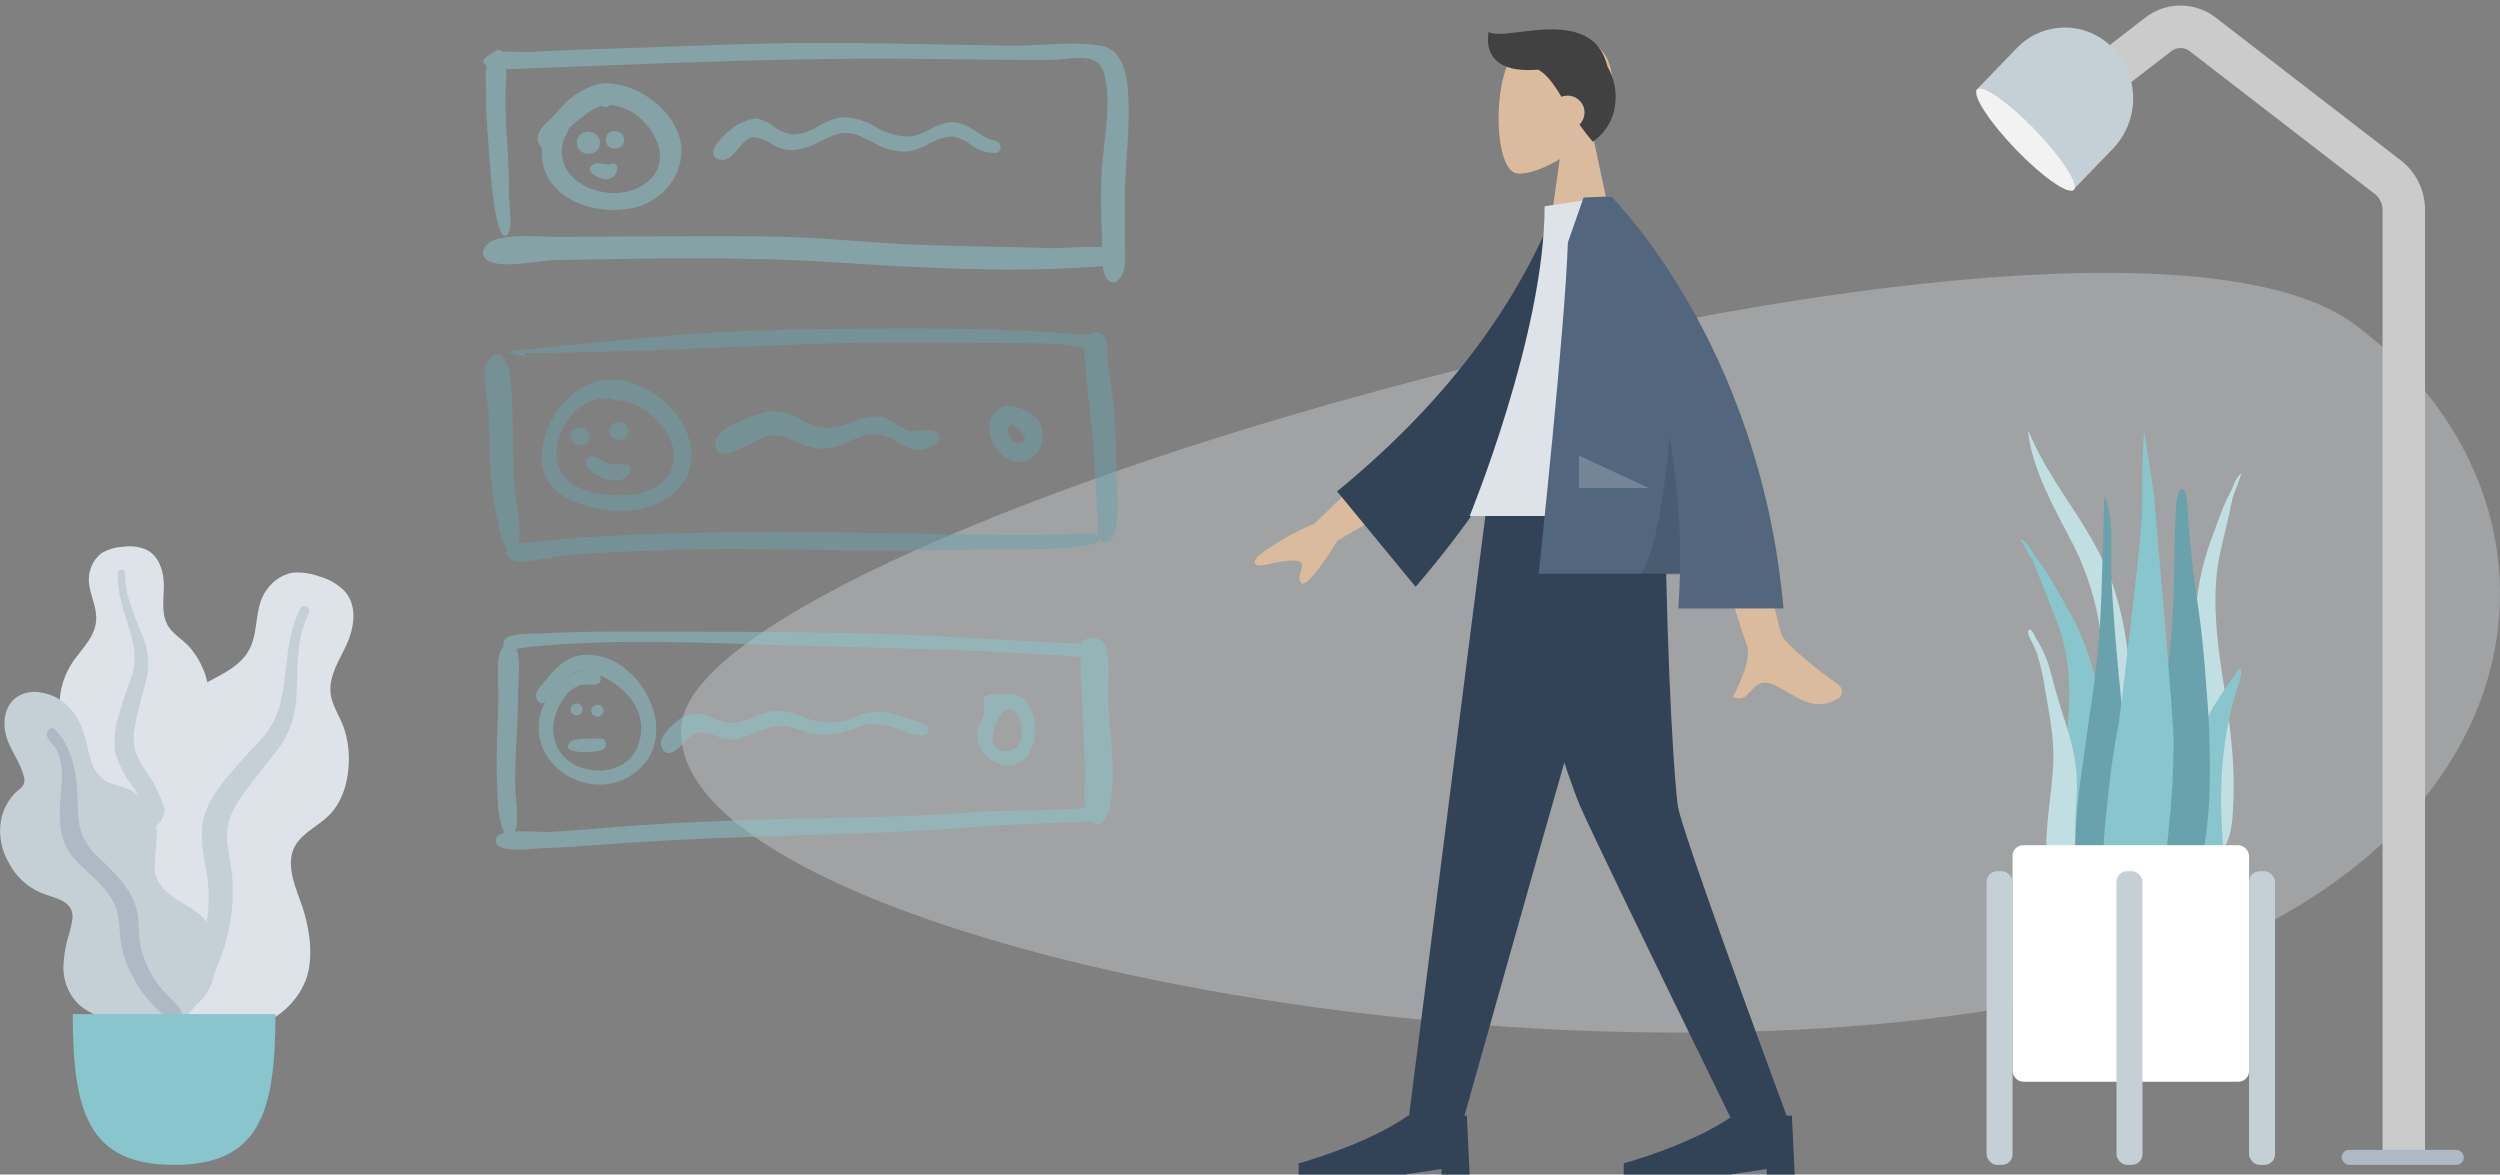 <?xml version="1.0" encoding="UTF-8"?> <svg xmlns="http://www.w3.org/2000/svg" width="470.789" height="221.183" viewBox="0 0 470.789 221.183"><rect x="0" y="0" width="470.789" height="221.183" fill="#808080" stroke="none"/><g id="Group_80" data-name="Group 80" transform="translate(-851 -1628.637)"><g id="Group_78" data-name="Group 78"><g id="Group_77" data-name="Group 77"><g id="Background_Shape_2" data-name="Background Shape 2" transform="translate(859.857 1635.998)" opacity="0.346"><path id="Background_Shape" data-name="Background Shape" d="M.114,84.828C4.988,46.914,266.514-26.266,315.065,9.646S351.327,121.1,249.582,138.354-4.76,122.743.114,84.828Z" transform="translate(119.41 44.022)" fill="#dde3e9"></path></g><g id="Lamp" transform="translate(1221.493 1628.31)"><path id="Body" d="M0,14.662,13.06,4.587a6.864,6.864,0,0,1,7.959,0L55.789,31.408a7.819,7.819,0,0,1,3.295,6.135V215.2" transform="translate(23.093 2.064)" fill="none" stroke="#cbcbcb" stroke-miterlimit="10" stroke-width="8"></path><rect id="Lamp_Base" data-name="Lamp Base" width="23.002" height="2.828" rx="1.414" transform="translate(70.48 216.862)" fill="#afb9c5"></rect><g id="Lamp_Top" data-name="Lamp Top" transform="translate(18.35 0) rotate(45)"><path id="Lamp-2" data-name="Lamp" d="M13.1.233A13.677,13.677,0,0,1,26.431,13.566l.2,11.114-26.2-.467L.233,13.1A12.55,12.55,0,0,1,13.1.233Z" fill="#c5cfd6"></path><path id="Lamp-3" data-name="Lamp" d="M13.1.233c7.234.129,13.12,1.388,13.145,2.813S20.425,5.522,13.191,5.394.071,4.005.046,2.58,5.865.1,13.1.233Z" transform="translate(0.45 21.262)" fill="#f2f2f2"></path></g></g><g id="Big_Leaf_Plant" data-name="Big Leaf Plant" transform="translate(851 1731.526)"><g id="Big_Ass_Leaf" data-name="Big Ass Leaf" transform="translate(11.256 0)"><path id="leaf" d="M11.871.085a8.278,8.278,0,0,1,4.2.443C18.846,1.7,19.634,4.979,19.6,7.641c-.041,2.865-.649,5.995,1.529,8.3,1,1.061,2.247,1.874,3.23,2.954a13.965,13.965,0,0,1,2.485,3.9,11.429,11.429,0,0,1,.646,8.406c-.9,2.407-3.173,4.58-2.682,7.318.512,2.856,3.391,5.039,5.191,7.166,2.037,2.407,3.913,5.484,4.221,8.641A11.342,11.342,0,0,1,31.173,62.7c-4.038,4.57-10.108,6.81-16.228,6.8-2.6-.006-5.54-.123-7.783-1.52a4.289,4.289,0,0,1-1.471-1.589A5.181,5.181,0,0,0,4.27,64.961a8.442,8.442,0,0,1-2.709-3.618c-2.221-5.5-.446-12.3,2.663-17.179.737-1.157,1.34-2.269.982-3.648a14.071,14.071,0,0,0-2.1-3.974A31.965,31.965,0,0,1,.758,32.831a8.42,8.42,0,0,1-.726-4.35,14.8,14.8,0,0,1,3.187-7.763c1.676-2.205,3.643-4.315,3.648-7.2,0-3.062-2.042-5.786-1.17-8.9A5.933,5.933,0,0,1,7.952,1.23,9.193,9.193,0,0,1,11.871.085Z" transform="translate(0 0)" fill="#dde3e9"></path><path id="middle_thing" data-name="middle thing" d="M.678.576a.706.706,0,0,1,.9-.551c.506.141.5.614.482,1.034a13.9,13.9,0,0,0,.457,3.806A67.686,67.686,0,0,0,5.3,12.385a13.689,13.689,0,0,1,.835,7.74c-.523,2.5-1.344,4.933-1.879,7.434-.472,2.205-.973,4.53-.255,6.73.691,2.117,2.219,3.841,3.319,5.754A27.131,27.131,0,0,1,10.746,52.92a24.077,24.077,0,0,1-.481,6.278c-.28,1.186-.657,2.788-1.673,3.607a1.16,1.16,0,0,1-1.664-.051c-.37-.524-.045-1.336.072-1.895a28.725,28.725,0,0,0,.49-7.348,26.531,26.531,0,0,0-1.148-7.027,23.782,23.782,0,0,0-2.994-5.848A18.675,18.675,0,0,1,.241,34.643a14.1,14.1,0,0,1,.478-6.784c.611-2.347,1.411-4.627,2.238-6.911a12.127,12.127,0,0,0,.647-6.66C2.725,9.687.372,5.368.678.576Z" transform="translate(10.277 4.404)" fill="#c5cfd6"></path></g><g id="Big_Ass_Leaf-2" data-name="Big Ass Leaf" transform="translate(15.66 4.894)"><path id="leaf-2" data-name="leaf" d="M44.481.774a10.518,10.518,0,0,1,4.694,2.709c2.63,2.834,1.823,7.117.371,10.245-1.562,3.367-3.93,6.751-2.6,10.615.613,1.776,1.645,3.385,2.227,5.174a18.044,18.044,0,0,1,.856,5.9C49.971,39.084,49,42.995,46.349,45.7c-2.331,2.378-6.142,3.766-7.014,7.259-.909,3.643,1.314,7.723,2.3,11.175,1.117,3.907,1.691,8.521.384,12.414a14.813,14.813,0,0,1-7.993,8.318c-7.151,3.3-15.455,2.8-22.625-.405C8.356,83.1,4.968,81.429,3.076,78.611a5.512,5.512,0,0,1-.885-2.644,6.651,6.651,0,0,0-.916-2.423A10.884,10.884,0,0,1,.01,67.856c.3-7.656,5.977-14.776,12.2-18.932,1.475-.985,2.771-1.987,3.08-3.8a18.223,18.223,0,0,0-.366-5.794,41.308,41.308,0,0,1-.789-5.608A10.985,10.985,0,0,1,15.586,28.2a19.324,19.324,0,0,1,7.841-7.523c3.131-1.736,6.554-3.208,8.086-6.622,1.624-3.619.663-7.906,3.331-11.134A7.719,7.719,0,0,1,39.279.089,11.739,11.739,0,0,1,44.481.774Z" fill="#dde3e9"></path><path id="middle_thing-2" data-name="middle thing" d="M25.277.4A.9.9,0,0,1,26.616.216c.517.432.258.987.022,1.478A18.215,18.215,0,0,0,25.18,6.44c-.611,3.429-.474,6.9-.68,10.366a17.925,17.925,0,0,1-3.078,9.6c-1.92,2.685-4.155,5.137-6.091,7.819-1.706,2.364-3.511,4.855-3.823,7.836-.3,2.869.583,5.712.868,8.554A35.547,35.547,0,0,1,9.635,67.661a31.461,31.461,0,0,1-3.85,7.182C4.836,76.1,3.557,77.8,1.94,78.238A1.477,1.477,0,0,1,.02,77.305C-.138,76.49.667,75.7,1.1,75.1a37.541,37.541,0,0,0,4.421-8.445A34.766,34.766,0,0,0,7.856,57.73a31.1,31.1,0,0,0-.438-8.494c-.5-2.89-1.049-5.811-.494-8.724.563-2.958,2.274-5.458,4.112-7.783,1.944-2.46,4.073-4.741,6.236-7.012a15.835,15.835,0,0,0,4.244-7.548C22.9,12.259,22.409,5.911,25.277.4Z" transform="translate(15.66 6.362)" fill="#c5cfd6"></path></g><g id="Big_Ass_Leaf-3" data-name="Big Ass Leaf" transform="translate(0 27.406)"><path id="leaf-3" data-name="leaf" d="M6.512,0A9.313,9.313,0,0,1,13.68,3.7c2.046,2.54,2.459,5.642,3.289,8.669a7.739,7.739,0,0,0,2.37,4.026c1.133.931,2.572,1.117,3.928,1.572a9.166,9.166,0,0,1,5.764,5.77c1.055,3.259-.062,6.545.13,9.847.177,3.033,3.167,4.925,5.573,6.379,2.372,1.434,4.51,2.776,5.224,5.569a15.932,15.932,0,0,1-.038,9.195c-1.747,4.872-6.861,7.018-11.8,7.35-4.484.3-10.123-.172-13.49-3.427a9.58,9.58,0,0,1-2.654-7.382,22.472,22.472,0,0,1,.822-4.984,22.484,22.484,0,0,0,.837-3.5c.313-3.173-2.62-3.783-5.117-4.654a12.176,12.176,0,0,1-6.938-6.113A11.641,11.641,0,0,1,.4,23.272a10.21,10.21,0,0,1,2.322-4.086c.477-.518,1.149-.95,1.579-1.494a2.016,2.016,0,0,0,.176-1.762c-.64-2.75-2.635-5.027-3.348-7.772C.484,5.68.865,2.6,3.13,1A5.916,5.916,0,0,1,6.512,0Z" fill="#c5cfd6"></path><path id="middle_thing-3" data-name="middle thing" d="M1.633.314C4.691,3.571,5.522,7.989,5.766,12.272c.137,2.4-.006,4.935.7,7.264a12.2,12.2,0,0,0,3.478,4.958c2.937,2.9,6.212,5.847,7.07,10.044.5,2.463.164,5.006.86,7.442a20.469,20.469,0,0,0,3.1,6.258c1.092,1.505,2.514,2.658,3.708,4.061.364.428.886,1.059.735,1.664-.176.708-1.078.932-1.718.821-1.492-.259-2.748-1.684-3.724-2.72a23.43,23.43,0,0,1-3.625-4.972A20.9,20.9,0,0,1,14,40.632c-.391-2.362-.2-4.824-1.088-7.092-1.5-3.815-5.141-6.066-7.773-9.039-3.279-3.7-2.79-8.316-2.454-12.873.184-2.5.368-5.333-.9-7.619C1.308,3.135.231,2.321.023,1.329-.167.42.871-.5,1.633.314Z" transform="translate(8.809 6.851)" fill="#afb9c5"></path></g><path id="Base" d="M0,0C0,18.625,3.04,28.384,19.086,28.384S38.172,18.625,38.172,0Z" transform="translate(13.703 88.089)" fill="#89c5cc"></path></g><g id="Plant" transform="translate(1225.103 1709.993)"><g id="Succulents" transform="translate(6.362 0)"><path id="Thi_Succs_" data-name="Thi Succs!" d="M.186.1C4.509,10.374,11.857,17.51,15.749,28.191a60.651,60.651,0,0,1,3.328,20.274c.032,3.831-.035,7.665-.053,11.5-.017,3.736-.119,7.448-.436,11.16-.319,3.732-.675,7.419-.833,11.174-.123,2.926-.178,6.329-1.17,9-.789,2.122-2.793,2.433-3.325-.141a20.576,20.576,0,0,1-.226-4.5c.042-1.887.152-3.771.208-5.657.225-7.57-.067-15.141.086-22.714.149-7.4,1.1-14.79.048-22.139A51.63,51.63,0,0,0,7.762,19.866c-2.441-4.807-5.1-9.5-6.747-14.965A26.349,26.349,0,0,1,0,.015Q.115-.039.186.1Z" transform="translate(1.468 0)" fill="#c1dee2"></path><path id="Thi_Succs_2" data-name="Thi Succs!" d="M.476.3A8.232,8.232,0,0,1,2.389,2.716c.719,1.109,1.565,2.11,2.285,3.22,1.5,2.314,2.818,4.77,4.185,7.178A47.013,47.013,0,0,1,14.4,27.844a158.546,158.546,0,0,1,1.709,16.7c.45,5.894.9,11.831.963,17.748a63.4,63.4,0,0,1-.148,8.1c-.2,1.639-.938,3.035-2.6,3.022-3.541-.028-5.2-3.951-5.9-7.168A60.4,60.4,0,0,1,7.357,51.627C7.552,45.786,8.566,40.033,9,34.214,9.47,28.054,9.207,22,7.089,16.2c-1.07-2.931-2.312-5.792-3.427-8.7a28.134,28.134,0,0,0-1.5-3.667A35.2,35.2,0,0,1,0,0Z" transform="translate(0 20.065)" fill="#89c5cc"></path><path id="Thi_Succs_3" data-name="Thi Succs!" d="M8.483.253,8.809,0A32.379,32.379,0,0,1,7.5,3.593a29.319,29.319,0,0,0-.846,3.492c-.614,2.78-1.323,5.5-1.9,8.3C3.6,20.934,3.819,26.911,4.572,33.067c.711,5.815,1.835,11.62,2.371,17.434a80.04,80.04,0,0,1,.211,14.393c-.288,3.124-1.232,6.854-3.8,6.539-1.211-.148-1.842-1.605-2.1-3.25C.846,65.539.761,62.762.6,60.135.246,54.271.175,48.425.1,42.622c-.066-5.475-.249-11.059.116-16.4A50.253,50.253,0,0,1,3.256,12.151C4.087,9.9,4.879,7.586,5.813,5.436c.448-1.031.995-1.943,1.443-2.973A6.362,6.362,0,0,1,8.483.253Z" transform="translate(32.789 7.83)" fill="#c1dee2"></path><path id="Thi_Succs_4" data-name="Thi Succs!" d="M.1.148C.57-.638,1.6,1.954,1.758,2.28q-.1-.243-.2-.486A21.579,21.579,0,0,1,3.867,6.721c.523,1.754.973,3.544,1.463,5.311.921,3.315,2.109,6.536,2.944,9.881A32.154,32.154,0,0,1,9.1,31.749,84.02,84.02,0,0,0,9,42.313a30.766,30.766,0,0,0,1.03,4.841c.373,1.612.667,3.245,1.108,4.837.1-.207.114.486.114.539a3.342,3.342,0,0,1-.186,1.108A2.985,2.985,0,0,1,9.19,55.7c-1.692.483-3.262-1.055-3.808-2.68A44.464,44.464,0,0,1,3.8,45.662a34.688,34.688,0,0,1-.321-6.785c.2-4.492,1.013-8.925,1.233-13.416.239-4.889-.729-9.483-1.54-14.242A41.588,41.588,0,0,0,1.643,4.47,18.969,18.969,0,0,0,.513,1.988C.273,1.523-.211.694.1.148Z" transform="translate(1.468 37.193)" fill="#c1dee2"></path><path id="Thi_Succs_5" data-name="Thi Succs!" d="M5.017,17.47c-.194,5.6-.529,11.159-1.275,16.7C2.98,39.826,2.1,45.462,1.371,51.123a114.658,114.658,0,0,0-1.362,16.7C.082,71.937-.6,78.9,3.971,80.929,8.6,82.986,9.592,74.2,9.9,71.3a108.581,108.581,0,0,0,.111-16.776c-.29-5.74-.775-11.451-1.375-17.17-.667-6.353-1.19-12.734-1.61-19.1-.208-3.151-.259-6.3-.2-9.449A23.609,23.609,0,0,0,5.7,0L5.539.12" transform="translate(10.277 12.235)" fill="#69a1ac"></path><path id="Thi_Succs_6" data-name="Thi Succs!" d="M5.913,2.914c-.832,1.213-1.672,2.414-2.458,3.7A19.5,19.5,0,0,0,.394,14.753c-.8,6.878-.158,14.306,0,21.394A11.193,11.193,0,0,0,.81,40.379c.518,1.25,1.485,2.2,2.408,2.2,1.975-.011,1.674-4.847,1.677-6.976.006-3.731-.412-7.5-.376-11.226a77.945,77.945,0,0,1,.8-10.9A62.815,62.815,0,0,1,7.7,3.333C7.843,2.891,8.886-.52,7.9.068" transform="translate(33.278 44.534)" fill="#89c5cc"></path><path id="Thi_Succs_7" data-name="Thi Succs!" d="M6.98,0c-1.3,0-1.29,6.473-1.329,7.3-.141,3-.108,6-.2,9A163.181,163.181,0,0,1,4.034,35.934c-.53,3.485-1.144,6.954-1.8,10.412S.679,53.278.243,56.79A73.143,73.143,0,0,0,.118,67,89.4,89.4,0,0,0,.726,77.219c.11.835.24,1.667.378,2.5a19.8,19.8,0,0,0,.243,2.207A2.239,2.239,0,0,0,3.9,83.156c2.443-.446,4-3.514,4.839-5.755a53.885,53.885,0,0,0,2.189-8.983,78.513,78.513,0,0,0,1.177-10.366,174.426,174.426,0,0,0-.607-21.2c-.282-3.92-.607-7.822-1.105-11.718-.5-3.879-1.132-7.74-1.546-11.63-.3-2.827-.6-5.658-.792-8.5C8.012,4.335,7.973,0,6.98,0" transform="translate(23.491 10.766)" fill="#69a1ac"></path><path id="Thi_Succs_8" data-name="Thi Succs!" d="M13.184,57.815c-.212-6.8-2.943-36.645-3.565-44.863C9.464,10.9,7.968,2.332,7.774,0,7.248.659,7.293,10.918,7.3,13.275c.006,2.332-.283,4.625-.432,6.944-.152,2.366-3.65,32.929-4.1,35.2-.9,4.524-1.508,9.166-1.974,13.791-.454,4.508-1.16,9.264-.553,13.8a13.852,13.852,0,0,0,.721,3.028c.389,1.036.655,1.993.968,3.077a6.257,6.257,0,0,0,2.807,4c2.863,1.477,4.4-1.867,5.179-4.779a77.921,77.921,0,0,0,2.418-14.26,151.142,151.142,0,0,0,.856-16.257" transform="translate(15.66 0)" fill="#89c5cc"></path></g><g id="Planter" transform="translate(0 77.812)"><rect id="Vase" width="44.534" height="44.534" rx="2" transform="translate(4.894)" fill="#fff"></rect><rect id="Leg" width="4.894" height="55.301" rx="2" transform="translate(0 4.894)" fill="#c5cfd6"></rect><rect id="Leg-2" data-name="Leg" width="4.894" height="55.301" rx="2" transform="translate(24.469 4.894)" fill="#c5cfd6"></rect><rect id="Leg-3" data-name="Leg" width="4.894" height="55.301" rx="2" transform="translate(49.428 4.894)" fill="#c5cfd6"></rect></g></g><path id="Leg-4" data-name="Leg" d="M43.272,0,24.14,67.138,10.181,116.623H0L14.833,0Z" transform="translate(1116.146 1723.698)" fill="#324357"></path><path id="Leg-5" data-name="Leg" d="M33.612,0c.443,34.6,1.952,53.478,2.416,56.622s7.49,23.144,21.076,60H46.558q-25.944-53.037-28.966-60C15.578,51.979,9.362,33.1,0,0Z" transform="translate(1130.922 1723.698)" fill="#324357"></path><path id="Shoe" d="M32.19,11.082,31.662,0H20.58C12.7,5.541,0,8.971,0,8.971v2.111H20.053l6.86-1.055v1.055Z" transform="translate(1156.779 1838.738)" fill="#324357"></path><path id="Shoe-2" data-name="Shoe" d="M32.19,11.082,31.662,0H20.58C12.7,5.541,0,8.971,0,8.971v2.111H20.053l6.86-1.055v1.055Z" transform="translate(1095.565 1838.738)" fill="#324357"></path><g id="Head" transform="translate(1133.213 1635.374)"><path id="Head-2" data-name="Head" d="M0,0,4.308,20.219A14.281,14.281,0,0,0,.551,30.438C1.334,41.674,16.868,39.2,19.89,33.531s2.663-20.055-1.242-21.069c-1.558-.4-4.875.586-8.252,2.635L12.515,0Z" transform="translate(21.901 38.327) rotate(180)" fill="#dbbb9d"></path></g><path id="Hair" d="M4.323,0A9.665,9.665,0,0,0,.15,6.651,10.994,10.994,0,0,0,.4,11.386a12.155,12.155,0,0,0,1.156,2.787c1.94,7.984,9.966,7.267,15.972,6.549,2.925-.35,5.371-.7,6.4-.044.687-4.308-1.53-7.783-9.327-7.11-1.7-.951-2.919-2.732-4.411-5.126a3.167,3.167,0,0,1-3.37-5.213C6.005,2.082,5.19,1.025,4.324,0h0Z" transform="translate(1155.256 1655.314) rotate(180)" fill="#414141"></path><path id="Skin" d="M.647,1.141C.058,1.5-.587,2.872.972,3.94,4.855,6.6,10.45,11.262,11.206,12.8c1.546,3.137,6.812,33.714,6.812,33.714l11.027-.044S18.833,13.5,18.019,11.478C16.8,8.452,19.382,3.843,20.486,1.367c-1.742-.779-2.551.216-3.437,1.211-.944,1.061-1.976,2.121-4.319,1.031C9.734,2.213,7.255,0,4.3,0A6.854,6.854,0,0,0,.647,1.141Zm94.3,29.67L79.405,39.976l4.965,8.591L99.319,33.984a45.308,45.308,0,0,0,10.691-6.146c.625-.754,1.305-2.2-1.634-1.552s-6.061,1.194-6.613.238,1.075-2.421.054-3.672a.386.386,0,0,0-.313-.15Q100.1,22.7,94.95,30.811Z" transform="translate(1197.854 1761.248) rotate(180)" fill="#dbbb9d"></path><path id="Coat_Back" data-name="Coat Back" d="M0,67.722,4.478,68.9Q18.783,40.6,50.132,19.193L36.962,0C15.472,21.044,1.4,43.465,0,67.722Z" transform="matrix(-0.996, 0.087, -0.087, -0.996, 1154.399, 1735.929)" fill="#324357"></path><path id="Shirt" d="M40.633,60.158H0S14.121,25.825,14.121,1.826L26.378,0C36.011,15.493,38.731,34.567,40.633,60.158Z" transform="translate(1127.756 1665.651)" fill="#dde3e9"></path><path id="Coat_Front" data-name="Coat Front" d="M0,0C4.444,50.134,32.456,77.572,32.456,77.572l.01-.008,0,.008h.8c1.436-.049,4.375-.178,4.375-.178l2.962-8.464C41.077,53.451,46.1,6.54,46.1,6.54H19.5q.068-3.226.306-6.54Z" transform="translate(1186.858 1743.223) rotate(180)" fill="#52667e"></path><path id="Shade" d="M7.442,0H.033a134.822,134.822,0,0,0,2,26.12,141.905,141.905,0,0,1,1.788-14.61C4.791,6.282,6.007,2.409,7.442,0Z" transform="translate(1167.388 1736.891) rotate(180)" fill="rgba(0,0,0,0.1)"></path><path id="Light" d="M13.134,6.106,0,0V6.106Z" transform="translate(1148.336 1714.427)" fill="rgba(255,255,255,0.2)"></path><g id="Cells" transform="translate(941.754 1636.595)" opacity="0.5"><path id="Fill_5" data-name="Fill 5" d="M.927.857C-.417,2.2.1,6.967.077,8.732.034,11.479.2,14.2.434,16.938.588,18.771,1.455,36.26,3.869,34.917c1.361-.757.508-5.816.505-7.416-.006-3.558-.153-7.107-.391-10.656A93.266,93.266,0,0,1,3.752,6.99C3.783,6.184,4.537-2.759.927.857" transform="translate(0.733 1.444)" fill="#89c5cc"></path><path id="Fill_7" data-name="Fill 7" d="M59.912.015C48.368.107,36.829.677,25.29,1.026c-5.552.168-11.1.381-16.648.689-1.89.1-5.944-.5-7.518.507-3.5,2.236,2.142,2.758,3.645,2.7C27.6,4.1,50.447,3.007,73.3,2.955c11.211-.025,22.417.294,33.629.223,4.286-.027,9.032-1.874,10.114,3.115,1.222,5.629-.182,11.9-.564,17.554a99.248,99.248,0,0,0,.006,11.247c.109,2.417-.175,5.141.252,7.513.411,2.284,2.053,3.654,3.559,1.1.9-1.529.452-5.3.512-7.075.081-2.385,0-4.77,0-7.156,0-5.823.821-11.624.713-17.446-.07-3.754-.269-10.561-5-11.463C111.308-.432,104.9.567,99.562.506,86.34.355,73.139-.088,59.912.015" transform="translate(0.267 0.131)" fill="#89c5cc"></path><path id="Fill_9" data-name="Fill 9" d="M28.164.072q-6.53,0-13.059.1C11.372.232,5.5-.547,2.028.789c-2.379.914-3.01,3.57,0,4.277,3.283.772,8.232-.49,11.667-.55,17.226-.3,34.617-.7,51.819.389,16.118,1.02,32.547,2.01,48.689.933,1.358-.091,8.285-.366,5.124-2.963-1.844-1.515-9.318-.519-11.714-.591C99.16,2.029,90.7,1.972,82.249,1.652,73.909,1.335,65.607.4,57.265.165,47.572-.1,37.859.072,28.164.072" transform="translate(0.206 36.499)" fill="#89c5cc"></path><path id="face" d="M14.322,23.835h0C8.422,23.835,1.983,21,.9,14.674a5.89,5.89,0,0,1-.04-1.123,5.018,5.018,0,0,0-.062-1.209,2.335,2.335,0,0,0-.378-.705,1.852,1.852,0,0,1-.415-.9C-.012,9.014.986,8.074,2.143,6.987A17.115,17.115,0,0,0,3.418,5.7c2.3-2.67,3.758-3.979,6.807-5.17A8.032,8.032,0,0,1,13.162,0a14.555,14.555,0,0,1,8.57,3.322,13.485,13.485,0,0,1,5.094,7.219,10.267,10.267,0,0,1-1.418,7.81,11.784,11.784,0,0,1-7.4,5.1A17.471,17.471,0,0,1,14.322,23.835ZM5.1,10.217h0a6.719,6.719,0,0,0,.649,6.425c1.691,2.435,5.088,4.008,8.654,4.008a10.032,10.032,0,0,0,5.756-1.682,6.443,6.443,0,0,0,2.6-3.367,6.644,6.644,0,0,0-.031-3.886,11.16,11.16,0,0,0-3.5-5.206,9.675,9.675,0,0,0-5.7-2.433,1.475,1.475,0,0,1-.813.4.7.7,0,0,1-.335-.1l-.008,0a.763.763,0,0,0-.364-.107.822.822,0,0,0-.248.042A9.977,9.977,0,0,0,8.852,6.03l-.211.159L8.4,6.371A16.523,16.523,0,0,0,5.9,8.512s-.091.2-.2.441c-.215.474-.575,1.266-.594,1.274a.017.017,0,0,1,0-.01Z" transform="translate(10.485 7.734)" fill="#89c5cc"></path><path id="Fill_13" data-name="Fill 13" d="M0,2.083c0,2.75,4.344,2.75,4.344,0C4.344-.636,0-.753,0,2.083" transform="translate(17.881 16.852)" fill="#89c5cc"></path><path id="Fill_15" data-name="Fill 15" d="M0,1.655c0,2.185,3.452,2.185,3.452,0C3.452-.505,0-.6,0,1.655" transform="translate(23.316 16.723)" fill="#89c5cc"></path><path id="Fill_17" data-name="Fill 17" d="M4.1.081C2.995.506,1.593-.375.685.205c-1.607,1.029,0,1.96.865,2.373C5.429,4.439,6.119-.693,4.1.081" transform="translate(20.285 22.805)" fill="#89c5cc"></path><path id="Fill_19" data-name="Fill 19" d="M1.759,8.037a1.956,1.956,0,0,1-.516-.071C.326,7.715-.087,7.2.015,6.438c.171-1.271,1.737-2.89,3.145-3.98A9.332,9.332,0,0,1,7.946.222a2.07,2.07,0,0,1,.29.019,8,8,0,0,1,3.159,1.466,7.777,7.777,0,0,0,3.28,1.484,5.106,5.106,0,0,0,.581.033,9.879,9.879,0,0,0,4.588-1.593A13.487,13.487,0,0,1,23.183.188,7.638,7.638,0,0,1,24.854,0a12.84,12.84,0,0,1,5.763,1.818l.036.018a12.72,12.72,0,0,0,5.643,1.8,7.388,7.388,0,0,0,2.568-.47c.284-.1.594-.234.947-.4l.022-.008c.343-.163.687-.338,1.02-.507A10.142,10.142,0,0,1,44.635.916c.108-.007.217-.011.325-.011,1.825,0,3.389,1,4.9,1.975.6.383,1.213.779,1.828,1.1a4.026,4.026,0,0,0,.909.294c.721.173,1.4.336,1.5,1.2a1.123,1.123,0,0,1-.2.909,1.24,1.24,0,0,1-.977.312,7.7,7.7,0,0,1-.848-.065c-.113-.013-.219-.025-.323-.034a7.519,7.519,0,0,1-3.334-1.5A7.468,7.468,0,0,0,45.2,3.622a3.464,3.464,0,0,0-.36-.018,10.907,10.907,0,0,0-4.293,1.431A13.9,13.9,0,0,1,37.3,6.307a8.535,8.535,0,0,1-1.561.147,11.658,11.658,0,0,1-5.4-1.591l-.564-.294c-1.738-.908-3.111-1.626-4.773-1.626a7.08,7.08,0,0,0-2.672.575c-.751.3-1.467.652-2.159.989a12.189,12.189,0,0,1-5.4,1.659A7.652,7.652,0,0,1,13.5,6.058a9.694,9.694,0,0,1-2.631-1.117A7.735,7.735,0,0,0,7.688,3.746a2.131,2.131,0,0,0-.231.012c-1,.111-1.862,1.122-2.69,2.1C3.859,6.929,2.921,8.037,1.759,8.037Z" transform="translate(43.547 14.134)" fill="#89c5cc"></path><path id="Fill_21" data-name="Fill 21" d="M66.993.046c-11.865.109-23.77.285-35.6,1.236C28.587,1.507-.054,4.212,0,4.406c.1.36,3.784.911,3.761,1q-.372-.924-1.7-.764C29.223,4.638,56.3,2.206,83.5,2.643c6.834.11,13.694.064,20.524.279,1.705.054,5.93,1.276,7.269.506,3.514-2.021-2.87-2.254-3.927-2.339C93.98.019,80.416-.088,66.993.046" transform="translate(4.875 53.888)" fill="#69a1ac"></path><path id="Fill_23" data-name="Fill 23" d="M.823.888C-.95,2.666.683,9.064.753,11.468c.1,3.476.018,6.977.323,10.445A70.647,70.647,0,0,0,3,33.936c.572,2.117,2.581,5.481,3.377,1.635.568-2.747-.295-6.392-.595-9.191a108.334,108.334,0,0,1-.514-11.2C5.258,11.9,5.2,8.608,4.926,5.34c-.14-1.7-.993-7.545-4.1-4.452" transform="translate(0.536 58.811)" fill="#69a1ac"></path><path id="Fill_25" data-name="Fill 25" d="M41.459.071C33.039.216,24.6.414,16.2.94c-3.445.216-6.887.537-10.32.9-.7.074-8.453.389-4.989,3.25,1.564,1.292,8-.494,10.12-.68,3.573-.313,7.145-.517,10.728-.668,8.3-.352,16.63-.664,24.941-.52,15.177.263,30.257.381,45.439.042,2.157-.048,19.055.4,19.629-1.841.462-1.809-5.581-.979-6.682-.946C101.019.6,96.977.571,92.933.551,75.8.463,58.575-.218,41.459.071" transform="translate(4.526 92.209)" fill="#69a1ac"></path><path id="Fill_27" data-name="Fill 27" d="M0,2.107c.267,7.5,1.544,14.984,1.952,22.5.186,3.437.406,6.871.574,10.31.054,1.109-.393,3.782.919,4.42,1.8.875,2.041-.888,2.378-2.081.973-3.445.315-7.92.226-11.459-.085-3.427-.091-6.86-.344-10.28C5.449,12.025,4.745,8.6,4.419,5.114,4.281,3.641,4.763,1.19,3.2.276A2.143,2.143,0,0,0,0,2.107" transform="translate(113.408 54.591)" fill="#69a1ac"></path><path id="face-2" data-name="face" d="M15.566,24.7h-.131a24.539,24.539,0,0,1-10.083-2.06,10.194,10.194,0,0,1-3.807-3.061A8.274,8.274,0,0,1,0,14.67a15.84,15.84,0,0,1,3.6-9.65A14.63,14.63,0,0,1,7.569,1.531,10.6,10.6,0,0,1,12.44.015c.2-.01.4-.015.6-.015a13.564,13.564,0,0,1,4.845.941A17.066,17.066,0,0,1,22.33,3.482,16.992,16.992,0,0,1,25.845,7.2a13.423,13.423,0,0,1,2.041,4.482,9.472,9.472,0,0,1-1.67,8.349,11.826,11.826,0,0,1-4.649,3.449,15.353,15.353,0,0,1-6,1.211h0ZM12.252,3.415A9.191,9.191,0,0,0,5.578,6.773a11.869,11.869,0,0,0-2.755,7.1A6.2,6.2,0,0,0,4.5,18.6a10.045,10.045,0,0,0,4.924,2.548,24.651,24.651,0,0,0,5.8.634l.394,0c3.35-.042,6.432-1.393,8.046-3.525a6.548,6.548,0,0,0,.971-5.854A10.174,10.174,0,0,0,22.68,8.748a17.522,17.522,0,0,0-3.02-2.913,10.34,10.34,0,0,0-5.053-1.918,22.237,22.237,0,0,1-2.355-.5Z" transform="translate(11.244 63.531)" fill="#69a1ac"></path><path id="Fill_31" data-name="Fill 31" d="M0,1.674c0,2.21,3.492,2.21,3.492,0C3.492-.511,0-.6,0,1.674" transform="translate(16.725 72.515)" fill="#69a1ac"></path><path id="Fill_33" data-name="Fill 33" d="M0,1.688c0,2.228,3.52,2.228,3.52,0,0-2.2-3.52-2.3-3.52,0" transform="translate(24.05 71.532)" fill="#69a1ac"></path><path id="Fill_35" data-name="Fill 35" d="M.4.294C-1.869,2.563,6.116,6.542,8,3.384,9.546.791,6.178,1.651,4.984,1.511,3.687,1.358,1.463-.762.4.294" transform="translate(19.608 77.968)" fill="#69a1ac"></path><path id="Fill_37" data-name="Fill 37" d="M1.731,7.979h0A1.673,1.673,0,0,1,.474,7.53,2.273,2.273,0,0,1,0,5.826C.1,3.119,7.595.559,9.96.115A6.684,6.684,0,0,1,11.188,0a11.23,11.23,0,0,1,5.028,1.591l.022.011a11.314,11.314,0,0,0,5.1,1.6,7.025,7.025,0,0,0,1.528-.172,19.969,19.969,0,0,0,2.774-.915,14.412,14.412,0,0,1,3.828-1.082c.214-.019.424-.029.626-.029a6.631,6.631,0,0,1,3.821,1.348,14.192,14.192,0,0,0,2.153,1.162,3.941,3.941,0,0,0,1.552.308,8.837,8.837,0,0,0,1.128-.094l.026,0a9.425,9.425,0,0,1,1.2-.1c.115,0,.23,0,.341.011,1.142.073,1.865.457,1.983,1.055.129.651-.5,1.4-1.644,1.962a5.446,5.446,0,0,1-2.415.618,7.353,7.353,0,0,1-3.769-1.392,9.158,9.158,0,0,0-3.719-1.5,5.643,5.643,0,0,0-.6-.032A13.057,13.057,0,0,0,25.3,5.689l-.078.032a13.564,13.564,0,0,1-5.08,1.372c-.094,0-.189,0-.282-.006a12.147,12.147,0,0,1-4.61-1.349,9.842,9.842,0,0,0-4.074-1.174,6.176,6.176,0,0,0-2.357.488c-.284.115-.741.365-1.319.681C5.864,6.627,3.391,7.979,1.731,7.979Z" transform="translate(43.909 69.456)" fill="#69a1ac"></path><path id="point" d="M5.687,10.631h0a5.139,5.139,0,0,1-3.52-1.62A7.448,7.448,0,0,1,.132,5.384,4.808,4.808,0,0,1,.345,2.447,4.37,4.37,0,0,1,2.661.213,2.621,2.621,0,0,1,3.754,0,8.7,8.7,0,0,1,8.679,2.132a4.642,4.642,0,0,1,1.445,3.547A5.289,5.289,0,0,1,8.334,9.6,4.039,4.039,0,0,1,5.687,10.631Zm-1.664-7.3a2.2,2.2,0,0,0-.206,2.342c.353.89.985,1.465,1.61,1.465A1.079,1.079,0,0,0,5.66,7.11c.651-.144,1.011-.4,1.07-.768.19-1.178-2.678-3-2.707-3.013Z" transform="translate(95.51 68.427)" fill="#69a1ac"></path><path id="Fill_41" data-name="Fill 41" d="M32.287.028C24.065.03,15.77-.142,7.559.345,6.177.427.913.164.2,1.609-1.1,4.251,4.315,2.939,5.1,2.86c16.349-1.637,33.427-.695,49.83-.228,13.415.381,26.759.618,40.158,1.31q5.283.273,10.561.595c1.147.069,4.034.83,4.276-1,.224-1.7-3.378-1.313-4.277-1.36Q94.918,1.608,84.193,1C66.978.029,49.53.025,32.287.028" transform="translate(4.03 110.98)" fill="#89c5cc"></path><path id="Fill_43" data-name="Fill 43" d="M1.188.845C-.348,2.372.372,8.2.329,10.128.254,13.5.1,16.865.024,20.234c-.074,3.521.029,7.059.237,10.575.087,1.476,1.3,8.611,3.207,4.528.852-1.825-.021-6.907-.008-8.974.023-3.763.226-7.51.413-11.267.161-3.23.167-6.463.308-9.694.045-1.03.167-7.726-2.994-4.556" transform="translate(2.78 113.101)" fill="#89c5cc"></path><path id="Fill_45" data-name="Fill 45" d="M112.733.007c-8,.82-16.132.432-24.164,1.038-6.922.522-13.838.735-20.779.882-15.716.332-31.458.655-47.128,1.965-3.571.3-7.138.615-10.719.775C8.152,4.747.638,3.932.078,5.82-.875,9.035,7.161,7.763,8.895,7.713,12.706,7.6,16.5,7.327,20.3,7.037,36.279,5.82,52.318,5.456,68.33,4.95c8.708-.275,17.356-.912,26.045-1.492,4.331-.289,8.674-.3,13-.578,1.133-.073,5.144.071,5.959-.841.56-.626.7-2.155-.6-2.033" transform="translate(2.608 144.04)" fill="#89c5cc"></path><path id="Fill_47" data-name="Fill 47" d="M0,2.344c.274,7.674.708,15.34.967,23.014.078,2.307-.619,6.443.666,8.478,2.066,3.272,3.679-.191,4.057-2.23,1.194-6.435-.09-13.544-.423-20.019-.127-2.47.64-7.968-.554-10.179C3.578-.7-.1-.486,0,2.344" transform="translate(112.626 112.149)" fill="#89c5cc"></path><path id="hola_:_" data-name="hola :)" d="M6,13.5a6.431,6.431,0,0,1-2.088-.382,5.72,5.72,0,0,1-2.311-1.561A6.381,6.381,0,0,1,.2,9.145,4.806,4.806,0,0,1,.686,5.392a7.024,7.024,0,0,0,.7-2.228,3.909,3.909,0,0,0-.07-.8A2.559,2.559,0,0,1,1.432.576C1.707.213,2.375.037,3.475.037c.4,0,.8.022,1.145.042C4.8.089,4.965.1,5.1.1A4.972,4.972,0,0,1,6.085,0a4.188,4.188,0,0,1,3.6,2.109,8.815,8.815,0,0,1,1.251,4.64,7.813,7.813,0,0,1-1.872,5.488A4.164,4.164,0,0,1,6,13.5ZM5.961,2.752h0C4.115,3.644,2.55,7.018,3.023,9.085a2.112,2.112,0,0,0,2.309,1.708,4.863,4.863,0,0,0,.683-.051A2.488,2.488,0,0,0,7.764,9.618,4.385,4.385,0,0,0,8.427,7.45a6.057,6.057,0,0,0-.551-2.925A3.155,3.155,0,0,0,5.961,2.752Z" transform="translate(93.234 122.669)" fill="#89c5cc"></path><path id="Fill_51" data-name="Fill 51" d="M12,24.45h0a11.927,11.927,0,0,1-9.98-5.49A10.069,10.069,0,0,1,1.776,8.844a1.172,1.172,0,0,1-.7.3c-.622,0-.925-.831-1.05-1.326-.2-.777,1.031-2.138,1.844-3.039.187-.207.348-.386.459-.522C4.079,2.108,6.145.1,9.342.006,9.453,0,9.566,0,9.678,0a11.646,11.646,0,0,1,7.353,2.8,15.9,15.9,0,0,1,4.746,6.623,12.609,12.609,0,0,1,.746,6.491,9.559,9.559,0,0,1-3.2,5.732A10.962,10.962,0,0,1,12,24.45ZM9.133,5.612a2.733,2.733,0,0,0-.782.085A6.32,6.32,0,0,0,5.339,8.071a10.827,10.827,0,0,0-1.705,3.5,8.125,8.125,0,0,0,.618,6.3,7.979,7.979,0,0,0,5.08,3.589,10.382,10.382,0,0,0,2.611.34,8.308,8.308,0,0,0,4.631-1.316,7,7,0,0,0,2.856-4,8.9,8.9,0,0,0-1.161-7.64,14.885,14.885,0,0,0-6.151-4.992q.027.231.054.462t.054.462c-.213.773-1.017.878-1.777.878-.225,0-.462-.01-.671-.019H9.758C9.539,5.621,9.332,5.612,9.133,5.612Zm.173-2.7A5.75,5.75,0,0,0,5.78,4.239,7.161,7.161,0,0,1,9.306,2.907Z" transform="translate(10.162 115.345)" fill="#89c5cc"></path><path id="Fill_53" data-name="Fill 53" d="M0,1.1a1.144,1.144,0,0,0,2.287,0A1.144,1.144,0,0,0,0,1.1" transform="translate(16.668 124.523)" fill="#89c5cc"></path><path id="Fill_55" data-name="Fill 55" d="M0,1.123a1.163,1.163,0,0,0,2.324,0A1.163,1.163,0,0,0,0,1.123" transform="translate(20.57 124.756)" fill="#89c5cc"></path><path id="Fill_57" data-name="Fill 57" d="M6.138,0C5.051.093,1.071-.276.373.676c-1.167,1.591.7,1.647,1.611,1.818.824.155,4.407.067,4.912-.664C7.342,1.183,7.238-.089,6.138,0" transform="translate(16.203 131.132)" fill="#89c5cc"></path><path id="Fill_59" data-name="Fill 59" d="M1.471,7.958h0C.9,7.958.455,7.563.119,6.752c-.7-1.7,1.909-3.918,2.767-4.647A5.533,5.533,0,0,1,6.6.552a7.376,7.376,0,0,1,2.23.392c.632.2,1.163.428,1.677.647a6.86,6.86,0,0,0,2.824.752,5.76,5.76,0,0,0,1.354-.172A19.677,19.677,0,0,0,17.471,1.2,13.581,13.581,0,0,1,21.554.019C21.724.007,21.9,0,22.071,0a13.388,13.388,0,0,1,4.561,1.088,20.183,20.183,0,0,0,3.029.934,10.405,10.405,0,0,0,2.021.2,13.228,13.228,0,0,0,4.73-1.031A12.389,12.389,0,0,1,40.873.169,10.058,10.058,0,0,1,43.953.7c.14.044.413.121.758.218,1.765.5,5.439,1.53,5.614,2.161a1.33,1.33,0,0,1-.083,1.177,1.343,1.343,0,0,1-1.122.4,11.221,11.221,0,0,1-3.141-.718l-.005,0-.164-.055c-.423-.142-.831-.289-1.224-.432a12.325,12.325,0,0,0-4.253-1,7.131,7.131,0,0,0-1.979.285c-.748.213-1.446.444-2.121.666A16.872,16.872,0,0,1,30.78,4.534a11.445,11.445,0,0,1-1.515-.1,17.3,17.3,0,0,1-2.925-.753,12.922,12.922,0,0,0-3.873-.818h-.046a12.185,12.185,0,0,0-4.656,1.3A17.81,17.81,0,0,1,14.579,5.3a5.164,5.164,0,0,1-1.091.116A9.611,9.611,0,0,1,10.4,4.746l-.08-.027A8.934,8.934,0,0,0,7.48,4.08a4.078,4.078,0,0,0-.69.058A5.978,5.978,0,0,0,4.662,5.778C3.62,6.8,2.439,7.958,1.471,7.958Z" transform="translate(33.696 125.891)" fill="#89c5cc"></path></g></g></g></g></svg> 